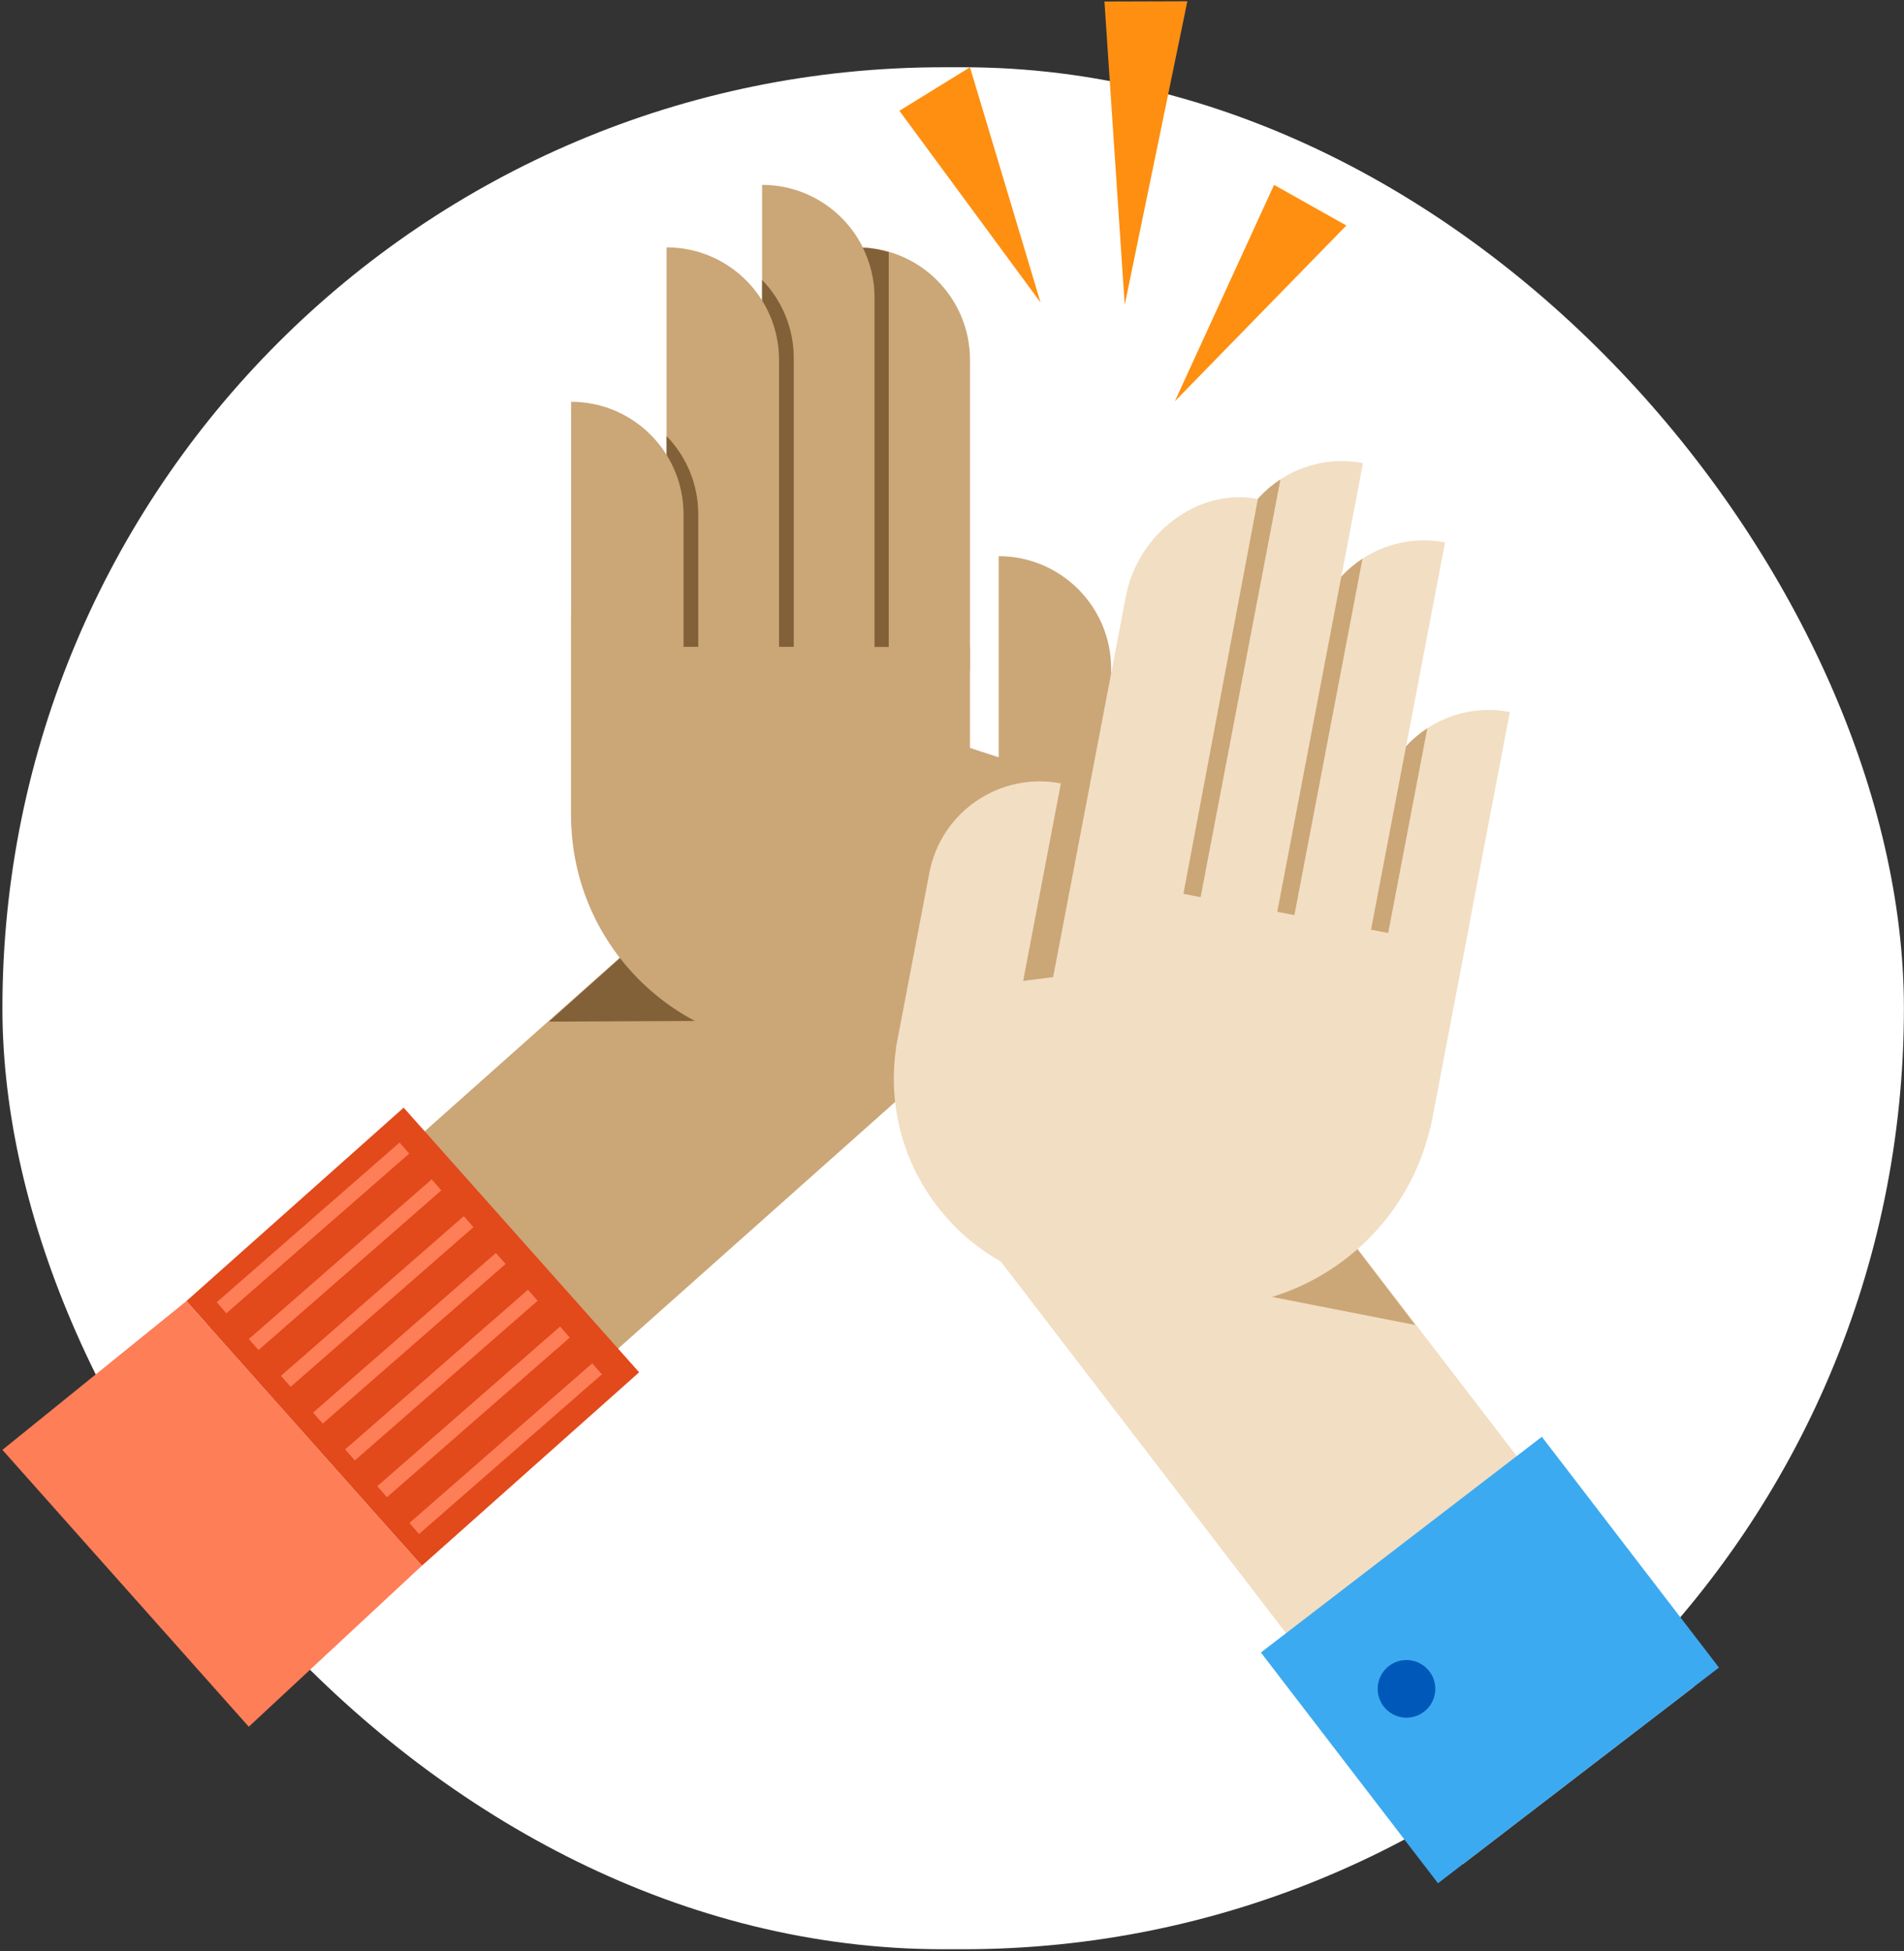 <?xml version="1.0" encoding="UTF-8"?>
<svg xmlns="http://www.w3.org/2000/svg" width="653" height="669" viewBox="0 0 653 669" fill="none">
  <rect x="0" y="0" width="653" height="669" fill="#333333" stroke="none"/>
  <rect x="0.83" y="23.059" width="652.14" height="645.273" rx="322.637" fill="white"></rect>
  <path d="M490.555 386.802L452.68 379.564L472.711 274.754C476.706 253.85 496.92 240.122 517.824 244.117L490.555 386.802Z" fill="#F2DEC3"></path>
  <path d="M272.418 275.077L71.153 454.211L137.469 528.719L338.733 349.584L272.418 275.077Z" fill="#CBA677"></path>
  <path d="M138.44 379.784L63.932 446.099L144.69 536.834L219.197 470.518L138.44 379.784Z" fill="#E2491B"></path>
  <path d="M144.689 536.834L85.318 592.041L0.83 497.116L63.931 446.099L144.689 536.834Z" fill="#FE7E58"></path>
  <path d="M338.725 349.584L188.27 350.279L272.41 275.076L338.725 349.584Z" fill="#826139"></path>
  <path d="M294.108 84.809C315.39 84.809 332.669 102.088 332.669 123.37V230.077H294.108V84.809Z" fill="#CBA677"></path>
  <path d="M342.514 190.696C363.796 190.696 381.074 207.974 381.074 229.256V290.583H342.514V190.696Z" fill="#CBA677"></path>
  <path d="M309.168 359.281H275.564C231.547 359.281 195.864 323.598 195.864 279.581V211.747L381.067 272.254V287.381C381.067 327.09 348.877 359.281 309.168 359.281Z" fill="#CBA677"></path>
  <path d="M137.035 391.743L74.331 446.491L77.638 450.278L140.342 395.53L137.035 391.743Z" fill="#FE7E58"></path>
  <path d="M148.049 404.359L85.346 459.106L88.653 462.894L151.356 408.146L148.049 404.359Z" fill="#FE7E58"></path>
  <path d="M159.064 416.975L96.36 471.722L99.667 475.51L162.371 420.762L159.064 416.975Z" fill="#FE7E58"></path>
  <path d="M170.08 429.589L107.375 484.338L110.682 488.126L173.387 433.377L170.08 429.589Z" fill="#FE7E58"></path>
  <path d="M181.082 442.204L118.379 496.951L121.686 500.739L184.389 445.991L181.082 442.204Z" fill="#FE7E58"></path>
  <path d="M192.097 454.82L129.394 509.567L132.7 513.355L195.404 458.607L192.097 454.82Z" fill="#FE7E58"></path>
  <path d="M203.112 467.433L140.408 522.181L143.715 525.968L206.419 471.22L203.112 467.433Z" fill="#FE7E58"></path>
  <path d="M337.732 425.368L501.792 639.099L580.915 578.364L416.855 364.633L337.732 425.368Z" fill="#F2DEC3"></path>
  <path d="M432.443 566.588L493.178 645.711L589.532 571.749L528.798 492.626L432.443 566.588Z" fill="#3CAAF0"></path>
  <path d="M337.732 425.367L485.383 454.293L416.855 364.632L337.732 425.367Z" fill="#CBA677"></path>
  <path d="M482.373 588.935C487.832 588.935 492.257 584.51 492.257 579.052C492.257 573.593 487.832 569.168 482.373 569.168C476.915 569.168 472.49 573.593 472.49 579.052C472.49 584.51 476.915 588.935 482.373 588.935Z" fill="#0059B9"></path>
  <path d="M356.867 103.708L308.462 37.987L332.665 23.059L356.867 103.708Z" fill="#FE8F11"></path>
  <path d="M385.733 104.541L378.785 0.524L407.221 0.437L385.733 104.541Z" fill="#FE8F11"></path>
  <path d="M402.933 137.579L436.957 63.385L461.745 77.32L402.933 137.579Z" fill="#FE8F11"></path>
  <path d="M261.367 63.385C282.649 63.385 299.928 80.664 299.928 101.946V230.077H261.367V63.385Z" fill="#CBA677"></path>
  <path d="M261.367 95.97V221.821H272.229V122.76C272.229 112.344 268.08 102.909 261.367 95.97Z" fill="#826139"></path>
  <path d="M228.616 84.809C249.898 84.809 267.177 102.088 267.177 123.37V230.077H228.616V84.809Z" fill="#CBA677"></path>
  <path d="M228.616 149.522V221.821H239.478V176.313C239.478 165.896 235.329 156.461 228.616 149.522Z" fill="#826139"></path>
  <path d="M195.864 137.754C217.146 137.754 234.425 155.032 234.425 176.314V283.022H195.864V137.754Z" fill="#CBA677"></path>
  <path d="M304.8 230.077V86.418C301.954 85.592 298.991 85.043 295.914 84.9C298.458 90.045 299.925 95.817 299.925 101.945V230.077H304.8Z" fill="#826139"></path>
  <path d="M332.662 221.821H224.178V273.557H332.662V221.821Z" fill="#CBA677"></path>
  <path d="M476.093 319.892L489.505 249.715C484.249 253.149 479.832 257.851 476.749 263.491L466.327 318.026L476.093 319.892Z" fill="#CBA677"></path>
  <path d="M468.324 328.653L430.449 321.415L450.48 216.604C454.475 195.701 474.69 181.973 495.593 185.968L468.324 328.653Z" fill="#F2DEC3"></path>
  <path d="M443.927 313.748L467.278 191.569C462.022 195.002 457.604 199.704 454.522 205.345L434.161 311.882L443.927 313.748Z" fill="#CBA677"></path>
  <path d="M436.168 322.505L398.293 315.267L422.346 189.413C426.341 168.509 446.555 154.782 467.459 158.777L436.168 322.505Z" fill="#F2DEC3"></path>
  <path d="M411.761 307.601L439.133 164.377C433.878 167.811 429.46 172.513 426.378 178.153L401.995 305.734L411.761 307.601Z" fill="#CBA677"></path>
  <path d="M471.75 320.904L405.532 308.248L431.4 171.094C410.483 167.096 390.156 183.394 386.158 204.312L366.127 309.122L361.179 335.015L350.905 336.327L363.849 268.594C342.932 264.596 322.734 278.313 318.736 299.231L310.665 341.462L307.825 356.32C307.825 356.32 307.825 356.321 307.825 356.321L307.224 359.467L307.304 359.482C301.777 397.339 327.003 433.186 364.95 440.438L397.957 446.747C441.191 455.009 482.938 426.659 491.2 383.425L503.934 316.796L471.75 320.904Z" fill="#F2DEC3"></path>
</svg>
